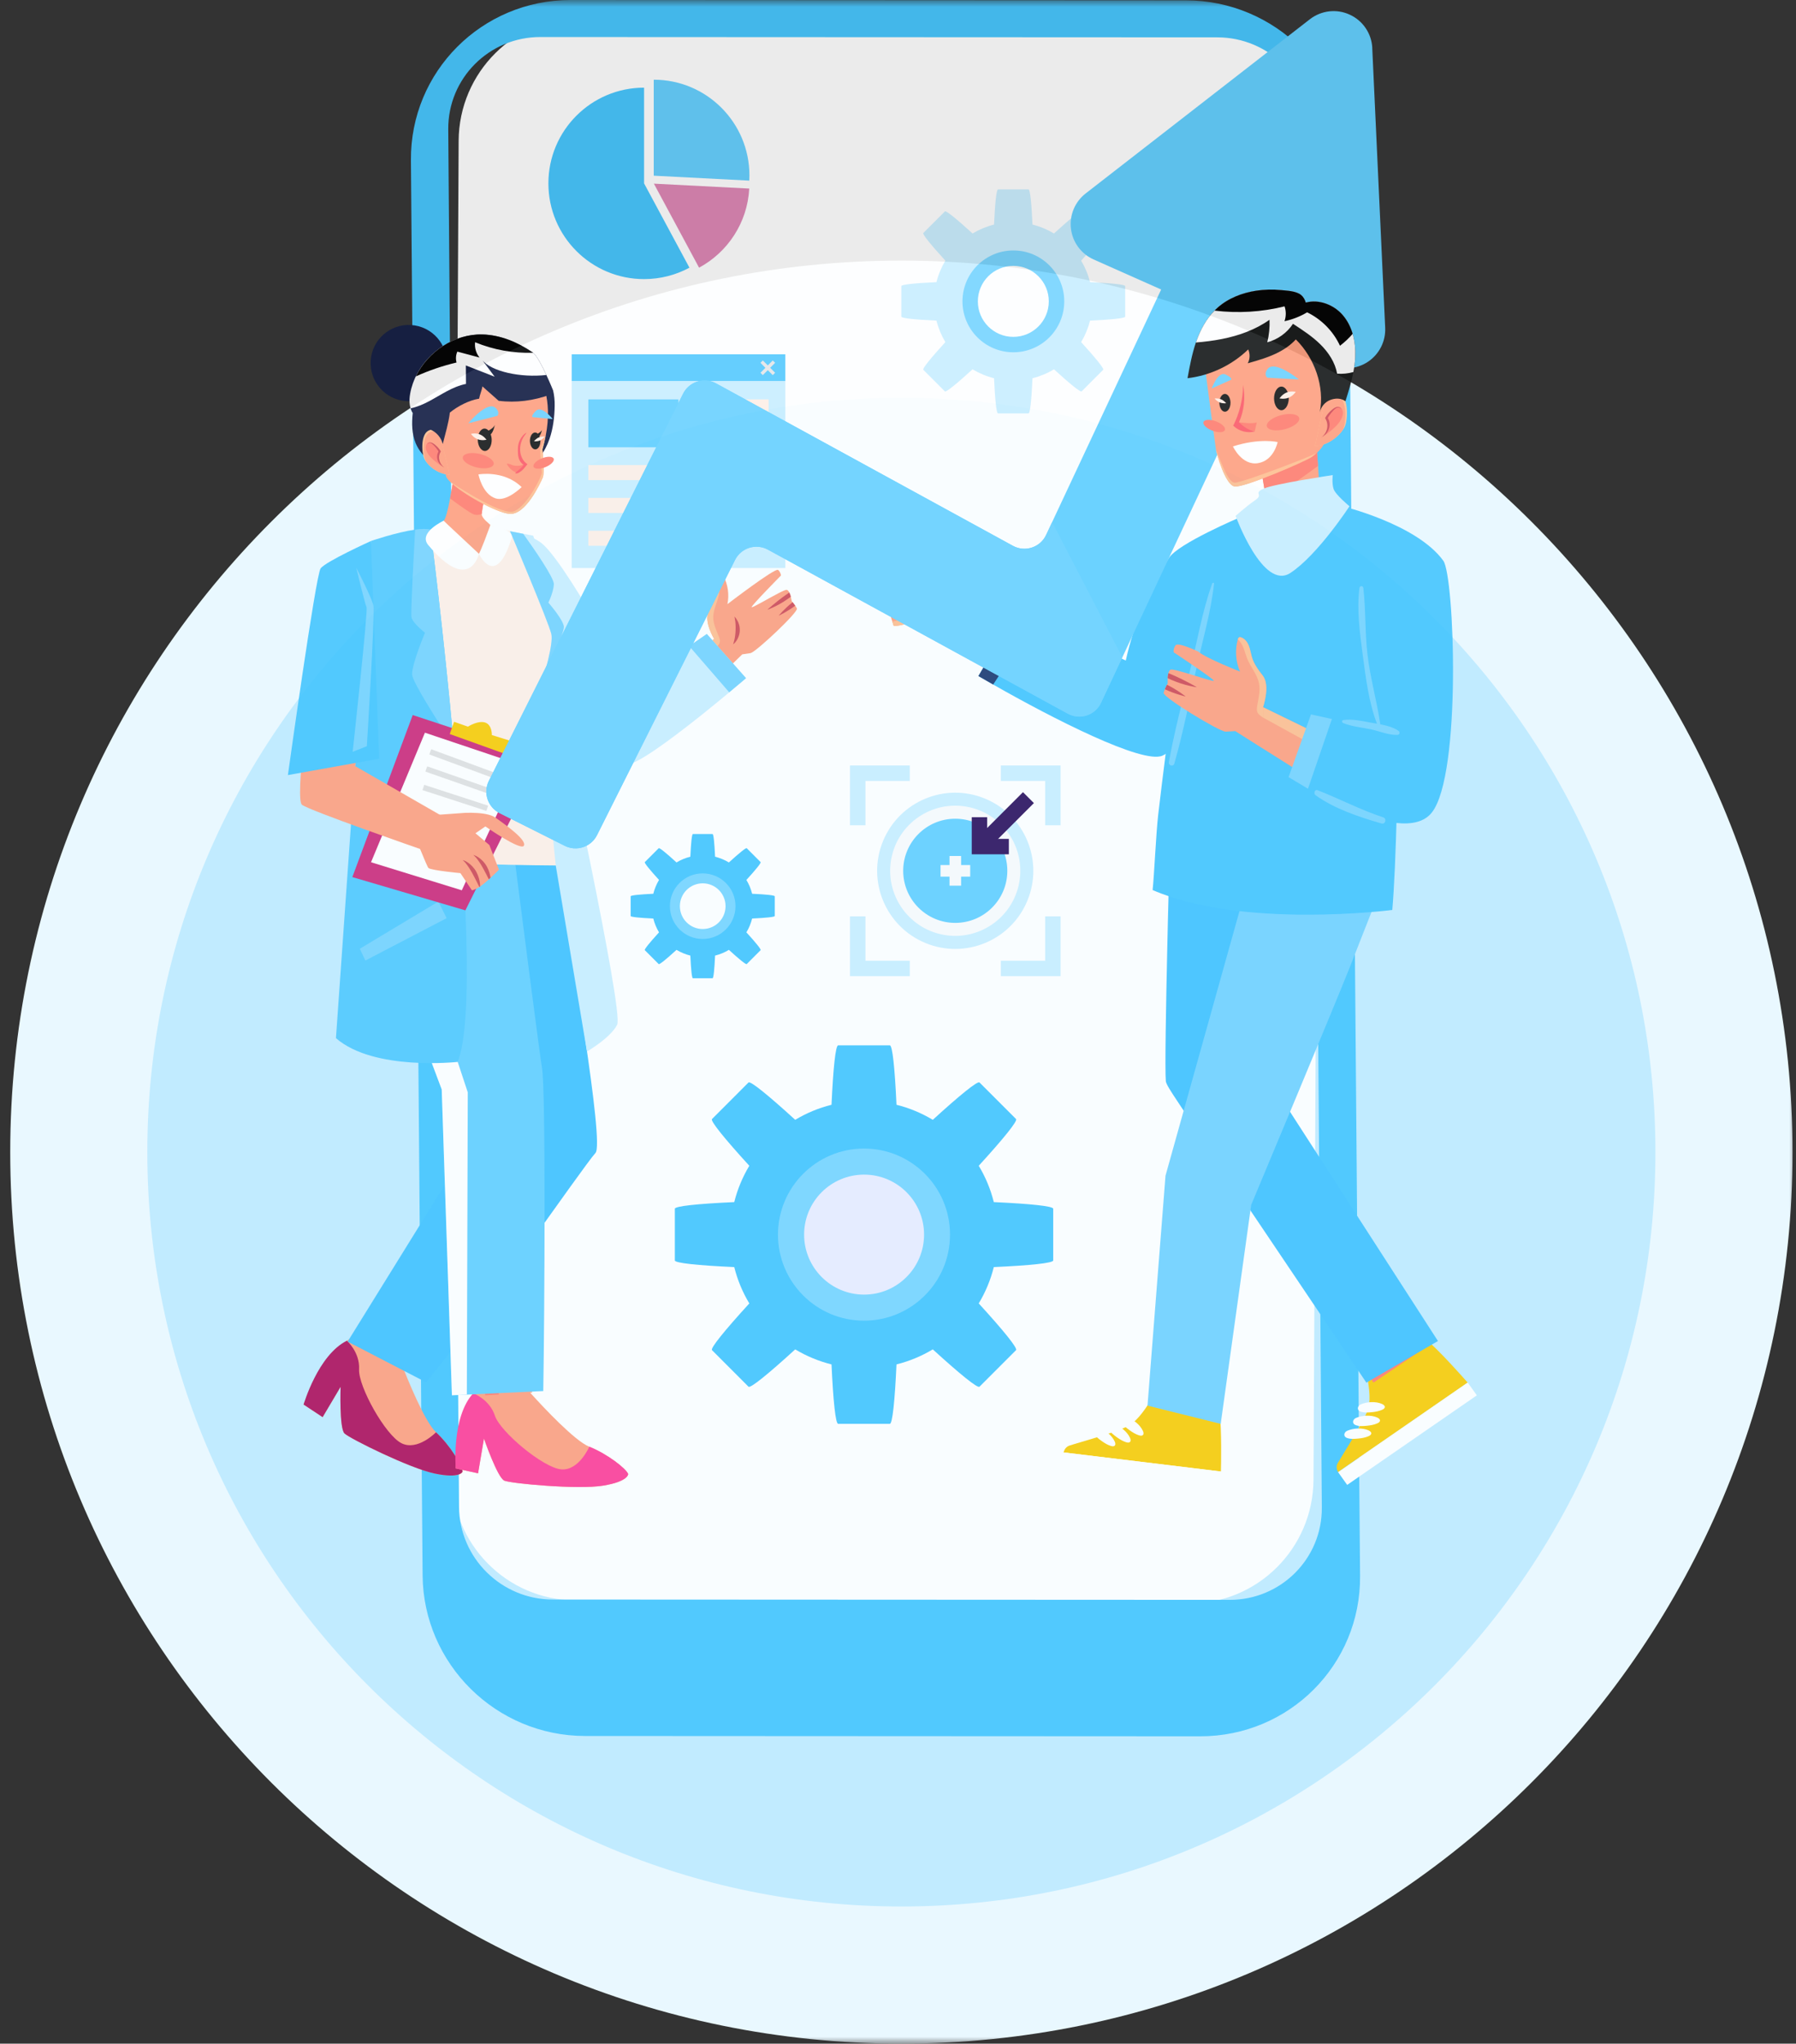 <svg width="131" height="149" viewBox="0 0 131 149" fill="none" xmlns="http://www.w3.org/2000/svg">
<rect x="0" y="0" width="131" height="149" fill="#333333" stroke="none"/>
<g clip-path="url(#clip0_6_550)">
<mask id="mask0_6_550" style="mask-type:luminance" maskUnits="userSpaceOnUse" x="0" y="0" width="131" height="149">
<path d="M131 0H0V149H131V0Z" fill="white"/>
</mask>
<g mask="url(#mask0_6_550)">
<path d="M65.746 144C98.883 144 125.746 117.137 125.746 84C125.746 50.863 98.883 24 65.746 24C32.609 24 5.746 50.863 5.746 84C5.746 117.137 32.609 144 65.746 144Z" fill="#C1EBFF" stroke="#E9F8FF" stroke-width="10"/>
<g opacity="0.9">
<path d="M41.948 116.678L86.727 116.907C91.715 116.932 95.78 112.892 95.806 107.884L96.298 10.594C96.323 5.586 92.299 1.505 87.311 1.479L42.532 1.251C37.543 1.226 33.478 5.266 33.453 10.274L32.961 107.564C32.936 112.572 36.96 116.652 41.949 116.678H41.948Z" fill="white"/>
<path d="M99.203 114.908C99.183 112.537 98.386 15.949 98.35 11.731C98.297 5.272 92.991 0.03 86.5 0.024L41.63 4.65973e-06C35.139 -0.006 29.92 5.226 29.973 11.685L30.825 114.863C30.879 121.322 36.185 126.564 42.676 126.569L87.546 126.592C94.037 126.598 99.256 121.367 99.203 114.908ZM89.691 116.644L40.317 116.62C36.572 116.617 33.513 113.594 33.482 109.868L33.056 55.22L32.695 9.439C32.664 5.713 35.675 2.696 39.418 2.699L88.792 2.723C92.537 2.726 95.596 5.749 95.626 9.475C95.817 32.648 96.397 107.82 96.414 109.905C96.445 113.63 93.434 116.648 89.69 116.644H89.691Z" fill="#45C5FE"/>
<path d="M72.488 87.644C72.252 86.698 71.88 85.809 71.389 84.995C73.19 83.022 74.245 81.723 74.11 81.587L71.446 78.923C71.311 78.788 70.011 79.846 68.038 81.645C67.225 81.156 66.336 80.784 65.39 80.548C65.268 77.881 65.096 76.215 64.904 76.215H61.138C60.945 76.215 60.774 77.881 60.651 80.548C59.705 80.784 58.816 81.156 58.003 81.645C56.03 79.846 54.73 78.788 54.595 78.923L51.934 81.587C51.798 81.723 52.854 83.022 54.655 84.995C54.166 85.809 53.792 86.698 53.556 87.644C50.889 87.766 49.223 87.937 49.223 88.13V91.896C49.223 92.086 50.889 92.26 53.556 92.382C53.792 93.326 54.164 94.217 54.655 95.031C52.854 97.003 51.798 98.303 51.934 98.438L54.595 101.102C54.73 101.238 56.033 100.18 58.003 98.381C58.816 98.87 59.705 99.241 60.651 99.478C60.774 102.145 60.945 103.811 61.138 103.811H64.904C65.096 103.811 65.268 102.145 65.39 99.478C66.336 99.241 67.225 98.87 68.038 98.381C70.011 100.18 71.311 101.238 71.446 101.102L74.11 98.438C74.245 98.303 73.19 97.001 71.389 95.031C71.877 94.217 72.252 93.328 72.488 92.382C75.153 92.26 76.821 92.088 76.821 91.896V88.13C76.821 87.937 75.153 87.766 72.488 87.644Z" fill="#45C5FE"/>
<path d="M69.295 90.015C69.295 93.48 66.485 96.289 63.021 96.289C59.556 96.289 56.746 93.48 56.746 90.015C56.746 86.55 59.556 83.74 63.021 83.74C66.485 83.74 69.295 86.55 69.295 90.015Z" fill="#78D5FF"/>
<path d="M67.401 90.014C67.401 92.431 65.442 94.389 63.027 94.389C60.612 94.389 58.652 92.431 58.652 90.014C58.652 87.597 60.61 85.64 63.027 85.64C65.444 85.64 67.401 87.6 67.401 90.014Z" fill="#E9ECFF"/>
<path d="M54.861 65.164C54.77 64.803 54.629 64.465 54.442 64.156C55.129 63.405 55.531 62.908 55.479 62.856L54.466 61.842C54.414 61.791 53.92 62.193 53.166 62.88C52.857 62.695 52.516 62.552 52.158 62.461C52.111 61.445 52.046 60.81 51.973 60.81H50.538C50.465 60.81 50.401 61.445 50.354 62.461C49.992 62.552 49.654 62.692 49.345 62.88C48.594 62.193 48.098 61.791 48.046 61.842L47.032 62.856C46.98 62.908 47.383 63.402 48.069 64.156C47.882 64.465 47.742 64.806 47.651 65.164C46.634 65.211 46 65.276 46 65.349V66.784C46 66.856 46.634 66.921 47.651 66.968C47.742 67.329 47.882 67.667 48.069 67.977C47.383 68.728 46.98 69.224 47.032 69.276L48.046 70.29C48.098 70.342 48.594 69.939 49.345 69.253C49.654 69.44 49.995 69.58 50.354 69.671C50.401 70.688 50.465 71.322 50.538 71.322H51.973C52.046 71.322 52.111 70.688 52.158 69.671C52.519 69.58 52.857 69.44 53.166 69.253C53.917 69.939 54.414 70.342 54.466 70.29L55.479 69.276C55.531 69.224 55.129 68.728 54.442 67.977C54.629 67.667 54.77 67.327 54.861 66.968C55.877 66.921 56.511 66.856 56.511 66.784V65.349C56.511 65.276 55.877 65.208 54.861 65.164Z" fill="#45C5FE"/>
<path d="M53.646 66.069C53.646 67.389 52.575 68.46 51.255 68.46C49.934 68.46 48.863 67.389 48.863 66.069C48.863 64.749 49.934 63.678 51.255 63.678C52.575 63.678 53.646 64.749 53.646 66.069Z" fill="#78D5FF"/>
<path d="M52.922 66.068C52.922 66.989 52.176 67.734 51.256 67.734C50.336 67.734 49.59 66.989 49.59 66.068C49.59 65.148 50.336 64.402 51.256 64.402C52.176 64.402 52.922 65.148 52.922 66.068Z" fill="white"/>
<path d="M79.508 20.571C79.367 20.012 79.146 19.485 78.858 19.004C79.924 17.837 80.547 17.067 80.467 16.989L78.892 15.414C78.811 15.334 78.042 15.96 76.877 17.023C76.396 16.735 75.869 16.514 75.31 16.373C75.237 14.796 75.136 13.81 75.021 13.81H72.794C72.68 13.81 72.578 14.796 72.505 16.373C71.947 16.514 71.421 16.735 70.938 17.023C69.771 15.96 69.002 15.334 68.921 15.414L67.346 16.989C67.265 17.07 67.892 17.839 68.955 19.004C68.666 19.485 68.445 20.012 68.305 20.571C66.727 20.644 65.742 20.745 65.742 20.86V23.087C65.742 23.199 66.727 23.303 68.305 23.376C68.445 23.934 68.666 24.462 68.955 24.943C67.889 26.11 67.265 26.879 67.346 26.96L68.921 28.535C69.002 28.616 69.771 27.989 70.938 26.926C71.419 27.215 71.947 27.436 72.505 27.576C72.578 29.154 72.68 30.139 72.794 30.139H75.021C75.136 30.139 75.237 29.154 75.31 27.576C75.869 27.436 76.396 27.217 76.877 26.926C78.044 27.989 78.814 28.616 78.892 28.535L80.467 26.96C80.547 26.879 79.921 26.11 78.858 24.943C79.146 24.462 79.367 23.934 79.508 23.376C81.083 23.303 82.07 23.201 82.07 23.087V20.86C82.07 20.745 81.085 20.644 79.508 20.571Z" fill="#CAEEFF"/>
<path d="M77.626 21.972C77.626 24.023 75.966 25.684 73.915 25.684C71.864 25.684 70.203 24.023 70.203 21.972C70.203 19.922 71.864 18.261 73.915 18.261C75.966 18.261 77.626 19.922 77.626 21.972Z" fill="#78D5FF"/>
<path d="M76.499 21.973C76.499 23.402 75.34 24.561 73.91 24.561C72.481 24.561 71.324 23.402 71.324 21.973C71.324 20.543 72.484 19.384 73.91 19.384C75.337 19.384 76.499 20.543 76.499 21.973Z" fill="white"/>
<path d="M46.979 6.391C43.124 6.391 40 9.515 40 13.37C40 17.224 43.124 20.349 46.979 20.349C48.177 20.349 49.303 20.047 50.288 19.517L46.979 13.37V6.391Z" fill="#45C5FE"/>
<path d="M54.663 12.79C54.663 8.935 51.538 5.811 47.684 5.811V12.79L47.694 12.81L54.652 13.169C54.66 13.042 54.663 12.917 54.663 12.79Z" fill="#64CFFF"/>
<path d="M47.694 13.39L50.99 19.516C53.072 18.393 54.517 16.246 54.65 13.748L47.691 13.39H47.694Z" fill="#DD85B4"/>
<path d="M57.282 27.778H41.699V41.414H57.282V27.778Z" fill="#CAEEFF"/>
<path d="M57.282 25.832H41.699V27.779H57.282V25.832Z" fill="#57CAFE"/>
<path d="M49.487 29.12H42.914V32.611H49.487V29.12Z" fill="#64CFFF"/>
<path d="M56.061 33.908H42.914V35.005H56.061V33.908Z" fill="#FFF0E7"/>
<path d="M56.061 36.301H42.914V37.398H56.061V36.301Z" fill="#FFF0E7"/>
<path d="M49.487 38.695H42.914V39.792H49.487V38.695Z" fill="#FFF0E7"/>
<path d="M56.065 31.514H50.586V32.611H56.065V31.514Z" fill="#FFF0E7"/>
<path d="M56.065 29.12H50.586V30.217H56.065V29.12Z" fill="#FFF0E7"/>
<path d="M56.537 26.453L56.365 26.281L56.002 26.642L55.64 26.281L55.469 26.453L55.83 26.817L55.469 27.178L55.64 27.35L56.002 26.988L56.365 27.35L56.537 27.178L56.176 26.817L56.537 26.453Z" fill="#E6E7E8"/>
<path d="M63.126 60.169H62V55.81H66.359V56.936H63.126V60.169Z" fill="#CAEEFF"/>
<path d="M77.359 60.169H76.233V56.936H73V55.81H77.359V60.169Z" fill="#CAEEFF"/>
<path d="M66.359 71.171H62V66.812H63.126V70.046H66.359V71.171Z" fill="#CAEEFF"/>
<path d="M77.359 71.171H73V70.046H76.233V66.812H77.359V71.171Z" fill="#CAEEFF"/>
<path d="M74.936 65.67C76.14 62.764 74.76 59.432 71.854 58.229C68.948 57.025 65.617 58.405 64.413 61.311C63.21 64.217 64.59 67.548 67.496 68.752C70.401 69.955 73.733 68.575 74.936 65.67Z" fill="#CAEEFF"/>
<path d="M74.294 64.578C74.896 62.027 73.316 59.47 70.765 58.868C68.214 58.266 65.658 59.846 65.056 62.397C64.454 64.948 66.034 67.505 68.585 68.107C71.136 68.709 73.692 67.129 74.294 64.578Z" fill="#F9FBFC"/>
<path d="M69.676 67.287C71.774 67.287 73.474 65.587 73.474 63.49C73.474 61.393 71.774 59.692 69.676 59.692C67.579 59.692 65.879 61.393 65.879 63.49C65.879 65.587 67.579 67.287 69.676 67.287Z" fill="#64CFFF"/>
<path d="M70.103 62.409H69.258V64.574H70.103V62.409Z" fill="#F9FBFC"/>
<path d="M70.767 63.069H68.602V63.914H70.767V63.069Z" fill="#F9FBFC"/>
<path d="M74.616 57.755L71.047 61.324L71.843 62.12L75.412 58.551L74.616 57.755Z" fill="#2E125E"/>
<path d="M73.585 62.286H70.879V59.583H72.004V61.161H73.585V62.286Z" fill="#2E125E"/>
<path d="M56.749 41.554C56.544 41.375 53.059 44.048 53.059 44.048C53.199 43.366 53.098 42.634 52.777 42.012C52.774 42.006 52.771 42 52.768 41.994C52.735 41.941 52.693 41.887 52.631 41.884C52.601 41.884 52.574 41.896 52.547 41.911C52.33 42.033 52.214 42.28 52.17 42.527C52.125 42.771 52.143 43.024 52.125 43.271C52.095 43.747 51.887 44.182 51.681 44.61C51.333 45.336 52.089 46.58 52.089 46.58C52.089 46.58 52.012 46.666 51.905 46.785L53.44 48.389L54.14 47.708L54.756 47.616C55.187 47.491 58.252 44.613 58.127 44.363C58.094 44.295 58.05 44.223 58.005 44.158C57.934 44.054 57.859 43.961 57.812 43.902C57.773 43.857 57.749 43.83 57.749 43.83C57.749 43.83 57.728 43.676 57.678 43.5C57.651 43.396 57.612 43.286 57.568 43.194C57.52 43.095 57.458 43.021 57.386 43.006C57.315 42.991 57.071 43.101 56.761 43.262C55.994 43.658 54.818 44.366 54.824 44.262C54.833 44.119 56.961 41.962 56.961 41.962C56.961 41.962 56.961 41.866 56.904 41.753C56.874 41.685 56.824 41.61 56.746 41.545L56.749 41.554Z" fill="#FFA07F"/>
<path d="M57.68 43.505C57.617 43.552 57.555 43.603 57.486 43.648C57.1 43.924 56.719 44.13 56.436 44.261C56.171 44.386 55.99 44.448 55.969 44.454C55.984 44.439 56.127 44.311 56.35 44.124C56.588 43.924 56.921 43.657 57.302 43.386C57.394 43.32 57.483 43.258 57.573 43.198C57.617 43.288 57.656 43.398 57.683 43.505H57.68Z" fill="#CF4A57"/>
<path d="M58.002 44.162C57.395 44.615 56.833 44.871 56.797 44.889C56.821 44.859 57.217 44.379 57.812 43.906C57.862 43.969 57.934 44.061 58.005 44.162H58.002Z" fill="#CF4A57"/>
<path d="M52.274 47.178C52.274 47.178 52.292 47.157 52.301 47.148C52.345 47.097 52.393 47.047 52.432 46.99C52.462 46.943 52.485 46.895 52.5 46.839C52.539 46.693 52.485 46.541 52.429 46.404C52.25 45.952 52.027 45.499 52.024 45.014C52.024 44.44 52.331 43.913 52.435 43.348C52.509 42.937 52.485 42.494 52.685 42.128C52.709 42.083 52.738 42.041 52.765 41.994C52.735 41.94 52.691 41.887 52.631 41.884C52.601 41.884 52.575 41.899 52.548 41.911C52.331 42.033 52.212 42.283 52.17 42.527C52.125 42.771 52.143 43.021 52.125 43.268C52.095 43.744 51.887 44.178 51.682 44.607C51.334 45.333 52.087 46.58 52.087 46.58C52.087 46.58 51.997 46.651 51.89 46.726C51.881 46.731 51.872 46.737 51.863 46.743L51.783 46.803L52.271 47.172L52.274 47.178Z" fill="#FFBF90"/>
<path d="M53.477 46.979C53.477 46.979 53.5 46.958 53.542 46.922C53.584 46.883 53.64 46.824 53.7 46.741C53.819 46.577 53.944 46.306 53.959 45.988C53.974 45.669 53.875 45.39 53.768 45.214C53.718 45.125 53.667 45.059 53.628 45.018C53.59 44.976 53.569 44.955 53.569 44.955C53.569 44.955 53.575 44.988 53.587 45.041C53.599 45.095 53.614 45.172 53.625 45.265C53.652 45.452 53.664 45.702 53.652 45.973C53.64 46.244 53.605 46.491 53.56 46.675C53.539 46.767 53.518 46.845 53.5 46.895C53.486 46.949 53.477 46.979 53.477 46.979Z" fill="#CF4A57"/>
<path d="M51.663 46.345L51.553 46.223L51.434 46.306L50.267 47.107L49.931 47.336L49.288 47.776L48.434 48.363L45.824 49.592C45.824 49.592 41.057 40.628 39.381 39.512C39.042 39.286 38.774 39.152 38.289 39.036L39.155 50.077C39.616 50.353 42.637 54.639 44.119 55.27C44.77 55.543 45.36 55.737 45.735 55.734C46.458 55.734 48.847 53.969 50.937 52.315C51.085 52.196 51.234 52.079 51.38 51.96C52.056 51.419 52.68 50.904 53.189 50.481C53.933 49.865 54.415 49.449 54.415 49.449L51.666 46.351L51.663 46.345Z" fill="#CAEEFF"/>
<path d="M54.415 49.444C54.415 49.444 53.93 49.86 53.189 50.476L50.27 47.105L51.436 46.304L51.555 46.221L51.665 46.343L54.415 49.441V49.444Z" fill="#75D3FE"/>
<path d="M44.591 52.784C44.957 52.204 45.248 51.588 45.46 50.936C45.507 50.793 45.704 50.802 45.745 50.942C45.888 51.421 46.076 51.877 46.311 52.317C46.4 52.484 46.144 52.629 46.055 52.463C45.876 52.13 45.725 51.784 45.6 51.43C45.397 51.957 45.15 52.46 44.847 52.936C44.745 53.097 44.493 52.945 44.594 52.784H44.591Z" fill="#75D3FE"/>
<path d="M22.141 102.402L23.533 103.321L24.846 101.11C24.846 101.11 24.741 104.14 25.131 104.512C25.518 104.884 29.881 107.05 31.711 107.434C33.577 107.824 33.738 107.3 33.738 107.3C33.732 106.872 32.851 105.396 31.806 104.425C31.595 104.229 31.357 103.887 31.113 103.461C30.155 101.798 29.083 98.899 29.083 98.899L25.866 97.399C23.762 98.435 22.144 102.402 22.144 102.402H22.141Z" fill="#FFA07F"/>
<path d="M22.141 102.402L23.533 103.322L24.843 101.111C24.843 101.111 24.739 104.14 25.128 104.512C25.515 104.884 29.878 107.051 31.708 107.435C33.574 107.824 33.735 107.301 33.735 107.301C33.729 106.872 32.848 105.396 31.803 104.426C31.803 104.426 30.455 105.813 29.283 105.223C28.107 104.634 26.122 101.075 26.191 99.831C26.256 98.587 25.301 97.751 25.301 97.751C23.197 98.787 22.144 102.402 22.144 102.402H22.141Z" fill="#AE115D"/>
<path d="M33.238 107.058L34.869 107.418L35.298 104.883C35.298 104.883 36.289 107.748 36.785 107.954C37.279 108.162 42.13 108.617 43.975 108.32C45.859 108.013 45.817 107.466 45.817 107.466C45.657 107.067 44.306 106.008 42.981 105.478C42.714 105.371 42.368 105.136 41.987 104.826C40.493 103.618 38.455 101.297 38.455 101.297L34.914 101.053C33.322 102.773 33.238 107.058 33.238 107.058Z" fill="#FFA07F"/>
<path d="M33.24 107.06L34.871 107.417L35.3 104.881C35.3 104.881 36.291 107.747 36.788 107.952C37.282 108.161 42.132 108.616 43.977 108.318C45.861 108.012 45.819 107.464 45.819 107.464C45.659 107.066 44.308 106.006 42.983 105.476C42.983 105.476 42.224 107.256 40.918 107.128C39.612 107 36.478 104.39 36.094 103.206C35.707 102.021 34.517 101.584 34.517 101.584C32.925 103.304 33.24 107.057 33.24 107.057V107.06Z" fill="#FF3E98"/>
<path d="M40.714 63.102L32.679 62.394L34.863 82.475L25.355 97.816L31.072 100.777C34.462 96.792 42.491 85.1 43.434 84.061C44.101 83.329 41.592 69.048 40.711 63.105L40.714 63.102Z" fill="#41C2FF"/>
<path d="M34.582 95.495L35.389 101.733L36.377 101.673L38.805 101.533L38.784 94.302L34.951 95.388L34.582 95.495Z" fill="#FFA07F"/>
<path d="M34.582 95.495L35.389 101.732L36.377 101.673L36.201 95.605L34.951 95.388L34.582 95.495Z" fill="#FF7D6F"/>
<path d="M39.531 77.839C39.394 77.074 38.141 67.382 37.489 62.251L27.6 61.043C27.359 62.436 27.148 63.885 27.059 65.066C28.035 68.337 32.222 79.431 32.222 79.431L32.966 101.729L39.626 101.42C39.721 95.528 39.816 79.481 39.531 77.839Z" fill="#64CFFF"/>
<path d="M34.122 79.651C34.122 79.651 30.191 67.789 29.974 67.025C29.816 66.462 29.87 63.096 29.909 61.326L27.596 61.043C27.355 62.436 27.144 63.885 27.055 65.066C28.031 68.337 32.218 79.431 32.218 79.431L32.962 101.729L34.051 101.679L34.119 79.648L34.122 79.651Z" fill="white"/>
<path d="M41.305 48.339C41.046 50.136 39.71 51.859 39.71 51.859L40.71 63.102C40.71 63.102 29.907 63.054 27.375 62.394L29.756 47.809L28.771 39.233L31.404 38.614L32.363 37.968L35.776 38.283L37.704 38.887C37.704 38.887 41.57 46.541 41.311 48.339H41.305Z" fill="#FFF0E7"/>
<path d="M32.359 37.963C32.359 37.963 34.612 40.528 35.011 40.38C35.41 40.234 35.773 38.279 35.773 38.279C35.689 38.177 35.112 37.776 35.139 37.466C35.207 36.749 35.469 35.752 35.469 35.752L33.068 34.925C33.068 34.925 32.969 35.612 32.83 36.338C32.69 37.076 32.511 37.85 32.359 37.963Z" fill="#FFA07F"/>
<path d="M32.828 36.338C33.489 36.832 34.298 37.416 34.566 37.505C34.783 37.579 34.986 37.535 35.14 37.466C35.209 36.749 35.471 35.752 35.471 35.752L33.069 34.925C33.069 34.925 32.968 35.612 32.831 36.338H32.828Z" fill="#FF7D6F"/>
<path d="M24.504 75.69C27.263 78.104 33.381 77.422 33.381 77.422C34.583 74.464 33.961 63.804 33.11 54.404C32.348 46.006 31.399 38.611 31.399 38.611C31.137 38.536 30.735 38.551 30.28 38.614C28.911 38.807 27.054 39.444 27.054 39.444L24.504 75.687V75.69Z" fill="#51C9FE"/>
<path d="M39.414 50.104C39.328 50.369 39.274 50.533 39.274 50.533L40.536 63.1L42.813 76.664C42.813 76.664 44.512 75.688 45.015 74.715C45.521 73.739 40.682 51.667 40.682 51.667C40.682 51.667 42.018 48.753 41.837 47.771C41.747 47.286 41.021 45.138 40.31 43.093C40.048 42.34 39.792 41.602 39.566 40.968C39.173 39.852 38.888 39.055 38.888 39.055L38.167 38.918L37.203 38.73C37.203 38.73 39.995 45.313 40.212 46.215C40.381 46.92 39.712 49.158 39.414 50.104Z" fill="#CAEEFF"/>
<path d="M39.417 50.103C39.417 50.103 41.155 46.214 41.131 45.708C41.108 45.202 39.998 43.937 39.998 43.937C39.998 43.937 40.194 43.547 40.313 43.095C40.358 42.934 40.39 42.765 40.399 42.604C40.414 42.372 40.042 41.711 39.569 40.97C39.108 40.25 38.554 39.459 38.167 38.92L37.203 38.732C37.203 38.732 39.995 45.315 40.212 46.217C40.381 46.922 39.712 49.16 39.414 50.106L39.417 50.103Z" fill="#75D3FE"/>
<path d="M31.975 65.731L32.576 66.943L26.648 70.032L26.246 69.172L31.975 65.731Z" fill="#75D3FE"/>
<path d="M31 46.131C31 46.131 30.038 48.404 30.059 49.178C30.074 49.705 31.94 52.624 33.112 54.407C32.351 46.009 31.401 38.614 31.401 38.614C31.14 38.539 30.738 38.554 30.282 38.617C30.187 40.289 29.952 44.634 30.009 44.985C30.077 45.419 30.997 46.131 30.997 46.131H31Z" fill="#75D3FE"/>
<path d="M30.104 52.134L25.699 63.948L33.945 66.373L39.501 55.232L30.104 52.134Z" fill="#CD2B7B"/>
<path d="M37.928 55.75L30.994 53.42L27.062 62.865L33.684 64.91L37.928 55.75Z" fill="white"/>
<path d="M31.453 54.626L31.312 55.006L36.658 56.98L36.799 56.6L31.453 54.626Z" fill="#E0E0E0"/>
<path d="M31.161 55.873L31.027 56.255L36.039 58.014L36.174 57.632L31.161 55.873Z" fill="#E0E0E0"/>
<path d="M30.942 57.222L30.816 57.606L35.477 59.123L35.602 58.739L30.942 57.222Z" fill="#E0E0E0"/>
<path d="M33.12 52.625L32.805 53.518L36.834 54.964L37.263 54.024L35.876 53.592C35.876 53.592 35.903 52.836 35.376 52.676C34.849 52.515 34.132 52.979 34.132 52.979L33.12 52.625Z" fill="#FACC07"/>
<path d="M26.998 51.101L25.9 55.854L32.111 59.422L30.736 61.931C30.736 61.931 22.525 59.086 22.023 58.672C21.52 58.261 22.576 50.485 22.576 50.485L26.995 51.101H26.998Z" fill="#FFA07F"/>
<path d="M38.213 61.659C37.996 62.061 35.404 60.255 35.404 60.255L34.681 60.752L35.693 61.608L36.395 63.409C36.395 63.409 36.133 63.68 35.794 63.992C35.752 64.031 35.707 64.07 35.663 64.111C35.457 64.296 35.234 64.483 35.026 64.629C35.008 64.644 34.984 64.659 34.966 64.674C34.862 64.745 34.49 64.918 34.422 64.912L33.583 63.659C33.583 63.659 31.514 63.468 31.256 63.29C31.151 63.218 30.187 60.769 30.086 60.493L30.997 59.478C30.997 59.478 33.806 59.267 33.964 59.261C34.541 59.246 35.163 59.273 35.636 59.397C35.838 59.451 36.011 59.522 36.142 59.615C37.05 60.26 38.427 61.257 38.21 61.659H38.213Z" fill="#FFA07F"/>
<path d="M35.021 64.625C35.003 64.64 34.979 64.654 34.961 64.669C34.934 64.613 34.899 64.538 34.854 64.449C34.756 64.247 34.616 63.979 34.461 63.69C34.303 63.402 34.143 63.152 34.003 62.979C33.967 62.934 33.934 62.896 33.905 62.86C33.872 62.827 33.845 62.8 33.821 62.777C33.777 62.729 33.75 62.702 33.75 62.702C33.75 62.702 33.786 62.714 33.851 62.741C33.884 62.753 33.923 62.771 33.967 62.791C34.009 62.815 34.056 62.845 34.11 62.878C34.318 63.009 34.571 63.253 34.744 63.568C34.914 63.884 34.985 64.196 35.009 64.419C35.018 64.503 35.021 64.571 35.021 64.628V64.625Z" fill="#CF4A57"/>
<path d="M35.783 63.989C35.742 64.027 35.697 64.066 35.652 64.108C35.646 64.096 35.64 64.084 35.634 64.072C35.536 63.87 35.396 63.602 35.239 63.313C35.081 63.025 34.92 62.775 34.78 62.602C34.745 62.557 34.712 62.519 34.682 62.486C34.649 62.453 34.623 62.423 34.599 62.403C34.554 62.355 34.527 62.328 34.527 62.328C34.527 62.328 34.563 62.34 34.626 62.367C34.658 62.382 34.697 62.397 34.742 62.417C34.783 62.441 34.834 62.471 34.885 62.501C35.093 62.635 35.346 62.876 35.518 63.191C35.676 63.483 35.748 63.774 35.777 63.992L35.783 63.989Z" fill="#CF4A57"/>
<path d="M27.056 39.446C27.056 39.446 23.744 40.94 23.384 41.446C23.024 41.952 21 56.51 21 56.51L27.657 55.317L27.056 39.446Z" fill="#45C5FE"/>
<path d="M25.988 41.398C25.988 41.398 27.112 43.565 27.237 44.145C27.359 44.722 26.758 54.406 26.758 54.406L25.723 54.814C25.723 54.814 26.854 44.508 26.735 44.267C26.615 44.026 25.988 41.401 25.988 41.401V41.398Z" fill="#75D3FE"/>
<path d="M34.935 40.375C34.935 40.375 34.26 43.357 31.233 39.735C30.48 38.834 32.355 37.968 32.355 37.968L34.935 40.378V40.375Z" fill="white"/>
<path d="M35.767 38.28C35.767 38.28 37.529 38.557 37.314 39.245C36.145 43 34.934 40.375 34.934 40.375C34.934 40.375 35.103 40.116 35.767 38.28Z" fill="white"/>
<path d="M32.557 26.914C32.802 25.399 31.772 23.972 30.257 23.727C28.742 23.482 27.314 24.511 27.069 26.027C26.824 27.542 27.854 28.969 29.369 29.214C30.885 29.459 32.312 28.43 32.557 26.914Z" fill="#131D42"/>
<path d="M40.342 28.46C40.425 28.811 40.464 29.18 40.458 29.582C40.446 30.427 40.339 31.251 40.083 31.995C39.747 32.962 39.157 33.79 38.184 34.355C37.205 34.918 35.958 34.903 34.866 34.864C33.634 34.816 32.381 34.462 31.399 33.68C30.95 33.323 30.557 32.87 30.325 32.329C30.036 31.641 30.024 30.859 30.105 30.112C30.036 30.013 29.986 29.897 29.947 29.769C29.864 29.499 29.849 29.177 29.887 28.901C29.896 28.835 29.905 28.77 29.917 28.704C29.938 28.576 29.968 28.448 30.001 28.32C30.036 28.192 30.075 28.07 30.117 27.945C30.137 27.883 30.161 27.823 30.188 27.764C30.212 27.704 30.239 27.645 30.262 27.582C30.283 27.538 30.304 27.493 30.325 27.445C30.417 27.255 30.521 27.073 30.634 26.895C30.679 26.823 30.727 26.752 30.774 26.686C30.777 26.68 30.78 26.674 30.786 26.672C30.831 26.606 30.878 26.544 30.926 26.484C30.944 26.46 30.962 26.436 30.98 26.416C31.033 26.347 31.09 26.282 31.146 26.219C31.149 26.213 31.155 26.21 31.155 26.207C31.221 26.136 31.286 26.064 31.355 25.996C31.408 25.942 31.459 25.889 31.515 25.841C31.533 25.823 31.554 25.805 31.575 25.788C31.646 25.722 31.721 25.66 31.798 25.597C31.872 25.535 31.95 25.478 32.027 25.419C32.03 25.416 32.036 25.413 32.039 25.41C32.188 25.3 32.343 25.198 32.506 25.103C32.53 25.091 32.548 25.079 32.569 25.067C32.619 25.038 32.67 25.011 32.724 24.984C32.75 24.969 32.777 24.954 32.807 24.942C32.828 24.934 32.849 24.922 32.872 24.91C32.935 24.877 33.003 24.847 33.069 24.817C33.152 24.782 33.238 24.743 33.325 24.713C33.34 24.707 33.351 24.701 33.369 24.698C33.432 24.675 33.5 24.651 33.566 24.63C33.616 24.615 33.667 24.597 33.718 24.585C34.191 24.446 34.685 24.377 35.182 24.389C36.482 24.422 37.729 24.945 38.812 25.672C38.824 25.681 38.836 25.689 38.851 25.698C38.866 25.71 38.884 25.722 38.901 25.734C39.172 25.963 39.553 26.689 39.851 27.338C40.13 27.933 40.342 28.463 40.342 28.463V28.46Z" fill="#131D42"/>
<path d="M39.803 31.778C39.743 32.091 39.663 32.418 39.565 32.763C39.565 32.763 39.755 34.442 39.588 34.823C39.419 35.204 38.347 37.581 37.154 37.465C36.16 37.367 33.699 35.974 32.836 35.129C32.663 34.962 32.553 34.814 32.533 34.704C32.402 34.04 31.931 31.106 31.887 30.862C31.771 30.198 31.366 25.151 37.511 26.407C38.618 26.633 39.508 27.466 39.782 28.561C39.981 29.353 40.068 30.418 39.803 31.778Z" fill="#FFA07F"/>
<path d="M34.898 34.589C34.898 34.589 36.758 34.252 38.047 35.514C38.047 35.514 36.961 36.6 36.151 36.338C35.169 36.02 34.898 34.589 34.898 34.589Z" fill="white"/>
<path d="M39.56 32.759C39.56 32.759 39.751 34.438 39.584 34.819C39.415 35.2 38.343 37.577 37.15 37.461C36.156 37.363 33.695 35.97 32.832 35.125C33.883 35.816 36.68 37.58 37.48 37.28C38.471 36.908 39.549 34.667 39.522 34.447C39.495 34.227 39.394 32.795 39.394 32.795C39.394 32.795 39.584 32.337 39.799 31.777C39.739 32.09 39.659 32.417 39.56 32.762V32.759Z" fill="#FFBF90"/>
<path d="M32.798 34.612C32.03 34.57 31.459 34.13 31.152 33.755C31.084 33.671 31.027 33.591 30.985 33.517C30.756 33.124 30.661 31.749 31.218 31.416C31.608 31.183 31.902 31.499 32.045 31.713C32.105 31.802 32.137 31.874 32.137 31.874L32.798 34.612Z" fill="#FFBF90"/>
<path d="M32.8 34.611C32.032 34.569 31.461 34.129 31.155 33.754C31.128 33.715 31.104 33.679 31.083 33.644C30.854 33.251 30.759 31.876 31.315 31.543C31.631 31.352 31.884 31.525 32.044 31.712C32.104 31.802 32.137 31.873 32.137 31.873L32.797 34.611H32.8Z" fill="#FFA07F"/>
<path d="M31.067 32.514C31.04 32.624 31.061 32.74 31.099 32.848C31.266 33.306 31.736 33.648 32.186 33.964C32.046 33.743 31.992 33.49 32.013 33.243C32.019 33.157 32.037 33.071 32.037 32.984C32.031 32.636 31.218 31.857 31.067 32.511V32.514Z" fill="#FF7D6F"/>
<path d="M32.412 34.091C32.412 34.091 32.403 34.085 32.385 34.076C32.37 34.067 32.344 34.055 32.314 34.035C32.254 33.996 32.171 33.936 32.091 33.844C32.01 33.752 31.939 33.63 31.903 33.481C31.87 33.335 31.87 33.163 31.948 32.993C31.957 32.972 31.966 32.951 31.978 32.93L31.986 32.916L31.978 32.904L31.963 32.877C31.951 32.859 31.942 32.844 31.93 32.826C31.885 32.761 31.841 32.698 31.793 32.639C31.745 32.582 31.695 32.529 31.647 32.478C31.597 32.431 31.552 32.386 31.505 32.35C31.457 32.317 31.406 32.297 31.359 32.291C31.311 32.288 31.266 32.3 31.237 32.314C31.207 32.329 31.189 32.35 31.183 32.365C31.177 32.38 31.177 32.389 31.177 32.389C31.177 32.389 31.174 32.38 31.177 32.365C31.177 32.35 31.192 32.323 31.222 32.303C31.252 32.279 31.299 32.258 31.362 32.255C31.424 32.255 31.492 32.273 31.552 32.306C31.615 32.338 31.668 32.38 31.728 32.425C31.784 32.469 31.844 32.523 31.9 32.579C31.957 32.636 32.013 32.701 32.061 32.77C32.073 32.788 32.085 32.805 32.097 32.823L32.114 32.85L32.138 32.889L32.153 32.916C32.153 32.916 32.144 32.933 32.138 32.942L32.117 32.981C32.109 32.999 32.097 33.017 32.091 33.035C32.025 33.18 32.013 33.332 32.031 33.466C32.049 33.6 32.1 33.719 32.156 33.814C32.213 33.91 32.278 33.978 32.329 34.023C32.353 34.046 32.373 34.061 32.388 34.073C32.403 34.085 32.409 34.091 32.409 34.091H32.412Z" fill="#CF4A57"/>
<path d="M40.32 30.555C40.32 30.555 39.513 29.531 39.091 29.954C38.665 30.376 38.862 30.415 38.862 30.415L40.32 30.555Z" fill="#6ED1FE"/>
<path d="M34.152 30.865C34.152 30.865 35.551 29.172 36.155 29.746C36.506 30.082 36.274 30.32 36.274 30.32L34.152 30.862V30.865Z" fill="#6ED1FE"/>
<path d="M36.086 30.986C36.021 31.165 35.794 31.311 35.634 31.394C35.547 31.302 35.446 31.245 35.336 31.248C35.056 31.254 34.836 31.626 34.848 32.075C34.86 32.525 35.095 32.885 35.375 32.879C35.655 32.873 35.875 32.501 35.863 32.052C35.86 31.912 35.833 31.781 35.794 31.668C36.003 31.474 36.089 30.986 36.089 30.986H36.086Z" fill="#161818"/>
<path d="M34.352 31.635C34.352 31.635 34.536 31.912 34.849 32.028C35.161 32.147 35.482 32.06 35.482 32.06C35.482 32.06 35.298 31.784 34.985 31.668C34.673 31.548 34.352 31.635 34.352 31.635Z" fill="#FFF0E7"/>
<path d="M39.53 31.338C39.486 31.46 39.331 31.561 39.221 31.618C39.161 31.561 39.093 31.531 39.022 31.534C38.81 31.54 38.647 31.82 38.653 32.159C38.658 32.498 38.84 32.769 39.051 32.763C39.263 32.757 39.426 32.478 39.417 32.138C39.414 32.011 39.388 31.892 39.343 31.793C39.477 31.65 39.53 31.335 39.53 31.335V31.338Z" fill="#161818"/>
<path d="M39.738 31.832C39.738 31.832 39.607 32.016 39.39 32.111C39.172 32.207 38.949 32.174 38.949 32.174C38.949 32.174 39.08 31.989 39.297 31.894C39.515 31.799 39.738 31.832 39.738 31.832Z" fill="#FFF0E7"/>
<path d="M37.345 33.898C37.22 33.856 37.092 33.791 36.961 33.806C37.101 34.103 37.36 34.344 37.669 34.458C37.693 34.467 37.717 34.475 37.744 34.472C37.773 34.472 37.803 34.455 37.83 34.44C37.996 34.336 38.142 34.199 38.258 34.041C38.282 34.008 38.303 33.975 38.312 33.937C38.339 33.809 38.252 33.839 38.175 33.871C38.089 33.907 37.996 33.934 37.901 33.949C37.717 33.978 37.523 33.964 37.345 33.904V33.898Z" fill="#FF7D6F"/>
<path d="M37.692 34.382C37.77 34.31 37.856 34.248 37.933 34.179C38.032 34.093 38.121 33.998 38.198 33.894C37.776 33.617 37.767 33.183 37.776 32.689C37.779 32.465 37.835 32.245 37.939 32.046C37.993 31.942 38.061 31.846 38.139 31.757C38.177 31.712 38.219 31.671 38.267 31.632C38.311 31.593 38.356 31.573 38.41 31.549C38.386 31.579 38.368 31.614 38.344 31.644C38.285 31.724 38.225 31.799 38.174 31.885C38.124 31.971 38.082 32.064 38.047 32.156C37.978 32.343 37.939 32.543 37.936 32.742C37.936 32.939 37.969 33.135 38.044 33.316C38.13 33.525 38.282 33.727 38.475 33.843C38.475 33.843 38.198 34.182 38.171 34.209C38.1 34.281 38.023 34.346 37.939 34.403C37.856 34.456 37.764 34.522 37.663 34.522C37.63 34.522 37.597 34.516 37.57 34.498C37.588 34.486 37.603 34.471 37.618 34.456C37.624 34.45 37.63 34.444 37.636 34.435C37.654 34.415 37.672 34.397 37.692 34.379V34.382Z" fill="#FC5B68"/>
<path d="M38.918 34.034C38.989 34.21 39.376 34.222 39.781 34.058C40.185 33.895 40.456 33.621 40.385 33.442C40.313 33.267 39.926 33.255 39.522 33.418C39.117 33.582 38.846 33.856 38.918 34.034Z" fill="#FF7D6F"/>
<path d="M33.76 33.325C33.697 33.596 34.147 33.932 34.769 34.078C35.388 34.224 35.941 34.12 36.007 33.849C36.069 33.578 35.62 33.242 34.998 33.096C34.379 32.95 33.825 33.055 33.76 33.325Z" fill="#FF7D6F"/>
<path d="M31.382 31.319C31.816 31.483 32.2 31.923 32.292 32.378C32.483 31.622 32.718 30.855 32.813 30.081C33.388 29.611 34.212 29.185 34.947 29.066C35.004 28.76 35.135 28.48 35.191 28.171C35.557 28.513 36.004 28.882 36.37 29.221C37.625 29.385 38.938 29.212 40.125 28.772C40.066 27.793 39.42 26.873 38.521 26.486C36.831 25.757 34.667 25.436 33.141 26.462C31.614 27.489 31.022 29.513 31.385 31.316L31.382 31.319Z" fill="#131D42"/>
<path d="M35.14 26.206C35.455 26.623 35.768 27.046 36.08 27.465C35.378 27.191 34.682 26.915 33.979 26.644C33.979 27.093 33.985 27.542 33.988 27.992C33.006 28.185 32.167 28.792 31.286 29.259C30.867 29.483 30.411 29.673 29.947 29.771C29.864 29.501 29.849 29.179 29.887 28.902C29.896 28.837 29.905 28.771 29.917 28.706C29.938 28.578 29.968 28.45 30.001 28.322C30.036 28.194 30.075 28.072 30.117 27.947C30.137 27.885 30.161 27.825 30.188 27.766C30.212 27.706 30.239 27.647 30.262 27.584C30.283 27.54 30.304 27.495 30.325 27.447C30.417 27.257 30.521 27.075 30.634 26.897C30.679 26.825 30.727 26.754 30.774 26.688C30.777 26.682 30.78 26.677 30.786 26.674C30.831 26.608 30.878 26.546 30.926 26.486C30.944 26.462 30.962 26.438 30.98 26.418C31.033 26.349 31.09 26.284 31.146 26.221C31.149 26.215 31.155 26.212 31.155 26.209C31.221 26.138 31.286 26.066 31.355 25.998C31.408 25.944 31.459 25.891 31.515 25.843C31.533 25.825 31.554 25.808 31.575 25.79C31.646 25.724 31.721 25.662 31.798 25.599C31.872 25.537 31.95 25.48 32.027 25.421C32.03 25.418 32.036 25.415 32.039 25.412C32.188 25.302 32.346 25.197 32.506 25.105C32.53 25.093 32.548 25.081 32.569 25.07C32.619 25.04 32.67 25.013 32.724 24.986C32.75 24.971 32.777 24.956 32.807 24.945C32.828 24.936 32.849 24.924 32.872 24.912C32.935 24.879 33.003 24.849 33.069 24.82C33.152 24.784 33.238 24.745 33.325 24.715C33.34 24.709 33.351 24.703 33.369 24.701C33.432 24.677 33.5 24.653 33.566 24.632C33.616 24.617 33.667 24.599 33.718 24.587C34.191 24.448 34.685 24.379 35.182 24.391C36.482 24.424 37.729 24.948 38.812 25.674C38.824 25.683 38.836 25.691 38.851 25.7C38.866 25.712 38.884 25.724 38.901 25.736C39.172 25.965 39.553 26.691 39.851 27.34C38.006 27.551 35.801 27.099 35.137 26.209L35.14 26.206Z" fill="white"/>
<path d="M33.302 26.434C33.228 26.175 33.248 25.883 33.358 25.636C33.897 25.779 34.439 25.925 34.977 26.068C34.724 25.758 34.605 25.348 34.653 24.952C35.989 25.505 37.444 25.767 38.891 25.72C38.879 25.711 38.867 25.702 38.852 25.693C37.766 24.952 36.504 24.416 35.186 24.383C33.159 24.33 31.21 25.636 30.332 27.443C31.281 27.011 32.278 26.672 33.296 26.431L33.302 26.434Z" fill="black"/>
<path d="M65.618 45.141C65.909 45.423 66.344 45.492 66.745 45.548C67.481 45.65 68.23 45.831 68.965 45.929L70.546 47.144L71.489 45.224L71.766 44.659L70.215 43.495C69.992 42.436 69.623 41.364 69.007 40.474C68.757 40.117 68.451 39.796 68.242 39.412C67.977 38.921 67.891 38.359 67.686 37.838C67.638 37.719 67.576 37.594 67.463 37.534C67.317 37.46 67.129 37.525 67.022 37.65C66.915 37.772 66.867 37.939 66.838 38.1C66.835 38.118 66.832 38.136 66.829 38.153C66.701 38.891 66.829 39.671 67.174 40.332C67.219 40.418 67.269 40.507 67.257 40.602C67.245 40.686 67.189 40.76 67.129 40.823C66.76 41.201 66.228 41.379 65.704 41.442C65.487 41.468 65.251 41.483 65.082 41.62C64.835 41.823 64.826 42.192 64.856 42.507C64.912 43.132 65.031 43.751 65.213 44.349C65.299 44.635 65.403 44.926 65.618 45.135V45.141Z" fill="#FF7D6F"/>
<path d="M69.288 45.164L70.984 46.236L71.761 44.656L70.211 43.492C69.988 42.433 69.619 41.361 69.003 40.472C68.753 40.114 68.446 39.793 68.238 39.409C67.973 38.918 67.887 38.356 67.681 37.835C67.634 37.716 67.571 37.591 67.458 37.531C67.312 37.457 67.125 37.523 67.018 37.648C66.91 37.77 66.863 37.936 66.833 38.097C66.83 38.115 66.827 38.133 66.824 38.15C66.916 38.097 66.997 38.019 67.101 38.011C67.369 37.984 67.452 38.35 67.503 38.615C67.619 39.242 68.068 39.748 68.431 40.278C69.128 41.293 69.22 43.932 69.291 45.162L69.288 45.164Z" fill="#FFA07F"/>
<path d="M67.347 43.332C67.455 43.903 67.725 44.436 68.082 44.894C67.63 44.549 67.234 44.105 67.047 43.567C66.859 43.031 66.904 42.394 67.249 41.942C67.312 41.862 67.392 41.758 67.475 41.716C67.523 41.918 67.341 42.248 67.315 42.469C67.282 42.754 67.294 43.046 67.347 43.329V43.332Z" fill="#CF4A57"/>
<path d="M66.63 41.442C65.764 41.157 64.69 41.475 64.69 41.475C64.618 41.66 64.577 41.877 64.559 42.115C64.55 42.213 64.547 42.314 64.547 42.418C64.547 42.651 64.565 42.892 64.594 43.136C64.606 43.243 64.621 43.35 64.639 43.457C64.684 43.74 64.74 44.019 64.803 44.281C64.827 44.394 64.853 44.502 64.88 44.603C64.952 44.882 65.023 45.12 65.08 45.302C65.145 45.51 65.187 45.635 65.187 45.635C66.023 45.653 67.183 45.019 67.183 45.019C67.27 44.713 67.3 44.379 67.291 44.049C67.255 42.752 66.633 41.445 66.633 41.445L66.63 41.442Z" fill="#FFA07F"/>
<path d="M66.155 44.215C66.155 44.215 66.039 44.203 65.866 44.201C65.691 44.195 65.464 44.195 65.217 44.218C65.069 44.233 64.929 44.257 64.801 44.281C64.825 44.394 64.851 44.501 64.878 44.602C64.994 44.62 65.122 44.623 65.256 44.611C65.527 44.584 65.762 44.483 65.917 44.391C66.072 44.299 66.155 44.215 66.155 44.215Z" fill="#CF4A57"/>
<path d="M65.873 43.125C65.873 43.125 65.762 43.104 65.599 43.09C65.435 43.075 65.215 43.06 64.98 43.081C64.84 43.093 64.709 43.113 64.59 43.137C64.602 43.244 64.617 43.351 64.635 43.459C64.748 43.479 64.879 43.488 65.012 43.476C65.268 43.456 65.492 43.366 65.64 43.286C65.792 43.203 65.873 43.128 65.873 43.128V43.125Z" fill="#CF4A57"/>
<path d="M65.934 42.087C65.934 42.087 65.818 42.063 65.645 42.048C65.469 42.033 65.237 42.022 64.984 42.042C64.83 42.057 64.687 42.081 64.559 42.111C64.55 42.209 64.547 42.31 64.547 42.414C64.687 42.438 64.847 42.45 65.023 42.435C65.291 42.411 65.523 42.322 65.684 42.242C65.844 42.158 65.937 42.087 65.937 42.087H65.934Z" fill="#CF4A57"/>
<path d="M67.293 44.047C67.144 44.285 66.972 44.505 66.746 44.672C66.54 44.824 66.302 44.925 66.064 45.014C65.79 45.118 65.502 45.237 65.216 45.294C65.177 45.303 65.133 45.303 65.082 45.303C65.147 45.511 65.189 45.636 65.189 45.636C66.025 45.654 67.186 45.02 67.186 45.02C67.272 44.714 67.302 44.38 67.293 44.05V44.047Z" fill="#FFBF90"/>
<path d="M70.547 47.143L75.704 50.791L76.365 49.393L77.287 47.438L71.767 44.661L70.99 46.241L70.547 47.143Z" fill="#FFA07F"/>
<path d="M70.547 47.143L75.704 50.791L76.365 49.393L70.99 46.241L70.547 47.143Z" fill="#FF7D6F"/>
<path d="M90.454 37.714C90.454 37.714 85.897 39.642 85.261 40.684C83.722 43.193 82.74 45.35 82.115 48.156C82.115 48.156 77.681 46.21 75.098 44.954C74.765 44.794 74.452 44.645 74.167 44.505L71.363 49.29C71.7 49.486 72.063 49.695 72.441 49.909C76.764 52.376 83.347 55.736 84.793 55.093C86.496 54.337 88.951 48.879 88.951 48.879L90.454 37.714Z" fill="#45C5FE"/>
<path d="M71.363 49.29C71.7 49.486 72.063 49.695 72.441 49.909L75.55 45.172C75.217 45.011 74.452 44.645 74.169 44.505L71.366 49.29H71.363Z" fill="#1E3A71"/>
<path d="M100.095 3.506C100.047 2.452 99.416 1.512 98.455 1.072C97.503 0.628 96.375 0.756 95.539 1.405L79.189 14.103C78.404 14.713 77.996 15.686 78.115 16.677C78.234 17.662 78.862 18.513 79.77 18.918L84.695 21.108L76.303 39.002C75.874 39.916 74.764 40.279 73.877 39.794L52.228 27.953C51.359 27.477 50.267 27.819 49.823 28.703L35.655 56.932C35.221 57.795 35.572 58.848 36.435 59.283L41.19 61.667C42.053 62.101 43.107 61.75 43.541 60.887L53.609 40.824C54.052 39.937 55.144 39.597 56.013 40.074L77.883 52.034C78.77 52.519 79.88 52.156 80.308 51.242L92.757 24.691L97.063 26.608C97.47 26.786 97.914 26.87 98.342 26.849C98.857 26.822 99.366 26.661 99.806 26.358C100.613 25.807 101.08 24.873 101.035 23.897L100.092 3.506H100.095Z" fill="#62CFFF"/>
<path d="M56.013 40.074L77.882 52.034C78.769 52.519 79.879 52.156 80.308 51.242L81.861 47.933L76.743 38.071L76.305 39.002C75.877 39.916 74.767 40.279 73.88 39.794L52.23 27.953C52.067 27.863 51.897 27.804 51.724 27.768C51.668 27.756 51.608 27.747 51.552 27.744C51.495 27.738 51.436 27.735 51.379 27.738C51.323 27.738 51.263 27.741 51.207 27.747C50.921 27.777 50.647 27.878 50.406 28.042C50.165 28.206 49.966 28.429 49.826 28.706L35.658 56.935C35.55 57.152 35.491 57.378 35.476 57.604C35.473 57.661 35.47 57.718 35.476 57.774C35.479 57.887 35.494 58 35.521 58.107C35.544 58.218 35.58 58.325 35.628 58.426C35.672 58.527 35.729 58.628 35.791 58.72C35.857 58.813 35.931 58.899 36.012 58.979C36.137 59.098 36.28 59.203 36.443 59.283L38.821 60.476L41.199 61.669C41.469 61.806 41.758 61.863 42.038 61.854C42.208 61.848 42.374 61.818 42.535 61.765C42.589 61.747 42.639 61.726 42.693 61.705C42.794 61.661 42.895 61.604 42.987 61.541C43.219 61.381 43.416 61.161 43.55 60.89L53.617 40.826C53.784 40.493 54.043 40.24 54.343 40.074C54.444 40.02 54.548 39.975 54.659 39.94C54.769 39.907 54.882 39.883 54.995 39.871C55.051 39.865 55.111 39.862 55.167 39.862C55.361 39.862 55.557 39.892 55.748 39.957C55.84 39.99 55.932 40.026 56.022 40.077L56.013 40.074Z" fill="#6CD2FF"/>
<path d="M97.882 36.901C97.882 36.901 103.336 38.202 105.277 40.886C106.086 42.005 106.625 56.483 104.435 59.244C102.244 62.003 93.992 56.664 93.992 56.664L95.626 52.09L100.497 50.108L97.885 36.904L97.882 36.901Z" fill="#45C5FE"/>
<path d="M97.596 107.33C97.501 107.152 97.439 106.914 97.575 106.673C97.977 105.97 99.566 103.548 99.813 102.649C100.004 101.95 99.813 100.867 99.721 100.414L103.985 97.629C105.018 98.501 106.699 100.402 107.051 100.801L97.593 107.33H97.596Z" fill="#FACC07"/>
<path d="M98.264 108.262L107.722 101.733L107.055 100.802L97.598 107.331L98.264 108.262Z" fill="white"/>
<path d="M100.794 102.359C100.794 102.359 100.824 102.371 100.836 102.377C100.94 102.428 101.059 102.532 100.985 102.657C100.946 102.72 100.878 102.758 100.809 102.788C100.574 102.892 100.318 102.937 100.062 102.961C99.786 102.987 99.491 103.014 99.226 102.913C98.952 102.809 99.003 102.499 99.262 102.389C99.708 102.199 100.339 102.16 100.794 102.356V102.359Z" fill="white"/>
<path d="M100.443 103.348C100.443 103.348 100.473 103.36 100.485 103.366C100.589 103.416 100.708 103.52 100.633 103.645C100.595 103.708 100.526 103.747 100.458 103.776C100.223 103.88 99.967 103.925 99.711 103.949C99.434 103.976 99.139 104.002 98.875 103.901C98.601 103.797 98.651 103.488 98.91 103.378C99.357 103.187 99.988 103.148 100.443 103.345V103.348Z" fill="white"/>
<path d="M99.806 104.282C99.806 104.282 99.836 104.294 99.848 104.3C99.952 104.351 100.071 104.455 99.997 104.58C99.958 104.642 99.889 104.681 99.821 104.711C99.586 104.815 99.33 104.86 99.074 104.883C98.797 104.91 98.503 104.937 98.238 104.836C97.964 104.732 98.015 104.422 98.274 104.312C98.72 104.122 99.351 104.083 99.806 104.279V104.282Z" fill="white"/>
<path d="M101.534 93.835L104.209 98.085L100.183 100.802L97.281 96.606L101.534 93.835Z" fill="#FF7D6F"/>
<path d="M93.174 79.625V79.084C92.924 78.679 92.772 78.426 92.751 78.375C92.085 76.777 92.698 69.123 93.099 64.892H85.243C85.225 65.606 85.204 66.409 85.183 67.26C85.177 67.439 85.174 67.621 85.171 67.802C85.166 68.085 85.157 68.37 85.151 68.659C85.148 68.793 85.145 68.927 85.142 69.064C85.047 73.296 84.963 77.974 85.035 78.828C85.07 79.238 86.439 80.994 87.433 82.723L87.469 82.702L99.664 100.808L104.884 97.772L93.171 79.628L93.174 79.625Z" fill="#41C2FF"/>
<path d="M89.42 97.849L88.518 103.31L84.203 102.607L84.718 97.444L89.42 97.849Z" fill="#FFA07F"/>
<path d="M77.578 105.893C77.629 105.699 77.748 105.479 78.013 105.393C78.789 105.137 81.625 104.39 82.426 103.884C83.045 103.491 83.649 102.563 83.887 102.17L88.952 102.917C89.119 104.244 89.068 106.762 89.053 107.288L77.578 105.896V105.893Z" fill="#FACC07"/>
<path d="M77.441 107.023L88.916 108.416L89.059 107.285L77.581 105.893L77.441 107.023Z" fill="white"/>
<path d="M83.359 104.316C83.359 104.316 83.371 104.343 83.376 104.358C83.421 104.465 83.436 104.62 83.296 104.665C83.225 104.685 83.147 104.668 83.076 104.647C82.829 104.569 82.612 104.432 82.403 104.284C82.18 104.123 81.945 103.947 81.817 103.697C81.686 103.442 81.936 103.245 82.201 103.334C82.662 103.486 83.156 103.876 83.359 104.319V104.316Z" fill="white"/>
<path d="M82.417 104.819C82.417 104.819 82.429 104.846 82.435 104.861C82.48 104.968 82.495 105.123 82.355 105.168C82.283 105.188 82.206 105.171 82.135 105.15C81.888 105.072 81.67 104.935 81.462 104.787C81.239 104.626 81.004 104.45 80.876 104.2C80.745 103.944 80.995 103.748 81.26 103.837C81.721 103.989 82.215 104.379 82.417 104.822V104.819Z" fill="white"/>
<path d="M81.304 105.09C81.304 105.09 81.316 105.117 81.322 105.132C81.367 105.239 81.381 105.393 81.242 105.438C81.17 105.459 81.093 105.441 81.021 105.42C80.774 105.343 80.557 105.206 80.349 105.057C80.126 104.896 79.89 104.721 79.763 104.471C79.632 104.215 79.882 104.019 80.146 104.108C80.608 104.26 81.102 104.649 81.304 105.093V105.09Z" fill="white"/>
<path d="M98.772 65.314L97.147 65.308H96.778L95.772 65.302H95.406L90.728 65.281L85.012 85.717L83.699 102.483L89.038 103.813L91.261 87.85C91.261 87.85 97.442 73.093 98.498 70.406C98.543 70.29 98.588 70.174 98.635 70.058C98.817 69.597 98.989 69.156 99.153 68.742C99.198 68.626 99.242 68.516 99.284 68.406C100.013 66.552 100.498 65.326 100.498 65.326L98.778 65.317L98.772 65.314Z" fill="#72D2FF"/>
<path d="M96.237 36.381C96.144 36.473 92.115 39.455 92.115 39.455C92.115 39.455 92.207 37.619 92.252 36.661C92.264 36.363 92.273 36.152 92.273 36.107C92.273 35.724 91.945 34.069 91.945 34.069L96.01 32.209C96.01 32.209 96.076 33.048 96.138 33.974C96.213 35.09 96.284 36.334 96.234 36.384L96.237 36.381Z" fill="#FFA07F"/>
<path d="M96.138 33.971C95.01 34.792 92.523 36.584 92.273 36.655C92.267 36.655 92.258 36.658 92.252 36.661C92.264 36.363 92.273 36.152 92.273 36.107C92.273 35.724 91.945 34.069 91.945 34.069L96.01 32.209C96.01 32.209 96.076 33.048 96.138 33.974V33.971Z" fill="#FF7D6F"/>
<path d="M96.573 32.351C96.573 32.351 96.472 32.645 96.016 33.047C95.924 33.13 95.814 33.217 95.692 33.306C95.216 33.648 90.749 35.562 90.061 35.469C89.374 35.377 88.725 33.014 88.69 32.764C88.469 31.238 87.859 26.524 87.859 26.524C89.556 21.387 95.612 24.048 96.299 24.551C96.986 25.057 96.573 32.348 96.573 32.348V32.351Z" fill="#FFA07F"/>
<path d="M90.371 30.787C90.371 30.787 91.421 30.936 91.668 30.787L91.52 31.451C91.52 31.451 90.1 31.135 89.934 31.019L90.371 30.787Z" fill="#FF7D6F"/>
<path d="M90.664 28.056C90.855 28.966 90.748 29.963 90.37 30.788C90.715 31.127 91.093 31.377 91.536 31.454C91.001 31.6 90.373 31.454 89.953 31.035C90.391 30.157 90.682 29.076 90.664 28.056Z" fill="#FC5B68"/>
<path d="M93.188 32.231C93.188 32.231 91.909 31.916 89.93 32.547C89.93 32.547 90.576 33.957 91.751 33.77C92.926 33.582 93.188 32.234 93.188 32.234V32.231Z" fill="white"/>
<path d="M96.014 33.048C95.922 33.131 95.812 33.217 95.69 33.306C95.214 33.649 90.747 35.562 90.059 35.47C89.372 35.377 88.723 33.015 88.688 32.765C89.116 33.803 89.601 35.238 90.086 35.193C90.821 35.125 95.472 33.33 96.014 33.044V33.048Z" fill="#FFBF90"/>
<path d="M88.379 28.327C88.379 28.327 88.834 27.029 89.403 27.309C89.971 27.589 89.787 27.693 89.787 27.693L88.379 28.327Z" fill="#6ED1FE"/>
<path d="M94.742 27.666C94.742 27.666 92.951 26.202 92.445 26.919C92.15 27.339 92.439 27.538 92.439 27.538L94.742 27.666Z" fill="#6ED1FE"/>
<path d="M94.001 29.047C94.001 29.52 93.76 29.907 93.465 29.907C93.171 29.907 92.93 29.523 92.93 29.047C92.93 28.57 93.171 28.186 93.465 28.186C93.76 28.186 94.001 28.57 94.001 29.047Z" fill="#161818"/>
<path d="M94.51 28.567C94.51 28.567 94.322 28.862 93.995 28.996C93.667 29.127 93.328 29.047 93.328 29.047C93.328 29.047 93.516 28.752 93.843 28.618C94.17 28.487 94.51 28.567 94.51 28.567Z" fill="#FFF0E7"/>
<path d="M88.941 29.369C88.941 29.727 89.123 30.018 89.346 30.018C89.569 30.018 89.751 29.73 89.751 29.369C89.751 29.009 89.569 28.721 89.346 28.721C89.123 28.721 88.941 29.009 88.941 29.369Z" fill="#161818"/>
<path d="M88.594 29.057C88.594 29.057 88.737 29.247 88.969 29.342C89.201 29.438 89.436 29.399 89.436 29.399C89.436 29.399 89.293 29.208 89.061 29.113C88.829 29.018 88.594 29.057 88.594 29.057Z" fill="#FFF0E7"/>
<path d="M89.344 31.354C89.272 31.541 88.867 31.565 88.436 31.401C88.004 31.24 87.713 30.958 87.784 30.767C87.856 30.577 88.26 30.556 88.692 30.72C89.123 30.88 89.415 31.163 89.344 31.354Z" fill="#FF7D6F"/>
<path d="M94.76 30.476C94.835 30.759 94.367 31.125 93.716 31.294C93.067 31.464 92.481 31.369 92.406 31.086C92.332 30.803 92.799 30.437 93.451 30.268C94.1 30.098 94.686 30.193 94.76 30.476Z" fill="#FF7D6F"/>
<path d="M95.917 32.531C96.837 32.46 97.506 31.912 97.863 31.457C97.944 31.353 98.009 31.255 98.057 31.168C98.319 30.692 98.396 29.04 97.717 28.657C97.244 28.389 96.899 28.779 96.735 29.035C96.667 29.145 96.628 29.231 96.628 29.231L95.914 32.531H95.917Z" fill="#FFBF90"/>
<path d="M95.917 32.531C96.837 32.459 97.506 31.912 97.863 31.457C97.893 31.409 97.923 31.364 97.944 31.323C98.206 30.847 98.283 29.195 97.604 28.811C97.221 28.594 96.92 28.808 96.735 29.034C96.667 29.144 96.628 29.231 96.628 29.231L95.914 32.531H95.917Z" fill="#FFA07F"/>
<path d="M91.016 26.486C91.792 26.266 92.572 26.043 93.289 25.668C93.744 25.43 94.173 25.123 94.518 24.745C95.89 26.111 96.631 28.179 96.265 30.066C96.345 29.667 96.637 29.319 97.015 29.167C97.396 29.018 97.806 29.015 98.137 29.254C98.357 28.551 98.577 27.846 98.714 27.129C98.783 26.772 98.83 26.415 98.848 26.052C98.902 24.956 98.652 23.805 97.934 22.974C97.283 22.216 96.188 21.799 95.238 22.064C95.173 21.838 95.063 21.644 94.893 21.507C94.542 21.219 93.875 21.195 93.447 21.153C92.852 21.094 92.248 21.106 91.652 21.192C90.599 21.347 89.563 21.748 88.775 22.463C88.075 23.093 87.599 23.945 87.278 24.828C87.26 24.876 87.242 24.927 87.227 24.974C86.942 25.816 86.778 26.697 86.617 27.575C88.266 27.382 89.849 26.635 91.045 25.477C91.188 25.796 91.176 26.177 91.013 26.486H91.016Z" fill="#161818"/>
<path d="M92.599 23.314C92.623 23.864 92.566 24.421 92.435 24.956C93.197 24.757 93.879 24.266 94.31 23.608C95.009 24.064 95.715 24.522 96.307 25.108C96.902 25.692 97.384 26.427 97.53 27.245C97.929 27.275 98.331 27.233 98.714 27.126C98.783 26.769 98.831 26.412 98.848 26.049C98.875 25.477 98.822 24.891 98.661 24.34C98.515 23.837 98.28 23.367 97.938 22.971C97.286 22.213 96.191 21.796 95.242 22.061C95.176 21.835 95.066 21.641 94.896 21.504C94.545 21.216 93.879 21.192 93.45 21.15C92.855 21.091 92.251 21.103 91.656 21.189C90.602 21.344 89.567 21.745 88.778 22.46C88.713 22.519 88.647 22.579 88.588 22.647C87.989 23.251 87.573 24.022 87.281 24.826C87.263 24.873 87.245 24.924 87.231 24.971C87.876 24.918 88.516 24.84 89.15 24.712C90.376 24.468 91.581 24.037 92.599 23.314Z" fill="white"/>
<path d="M93.697 22.338C93.816 22.686 93.812 23.073 93.691 23.418C94.274 23.296 94.83 23.076 95.342 22.772C96.39 23.278 97.253 24.156 97.738 25.209C98.074 24.953 98.386 24.662 98.663 24.34C98.517 23.837 98.282 23.367 97.94 22.971C97.288 22.213 96.193 21.796 95.244 22.061C95.178 21.835 95.068 21.641 94.899 21.504C94.548 21.216 93.881 21.192 93.452 21.15C92.857 21.091 92.253 21.103 91.658 21.189C90.605 21.344 89.569 21.745 88.78 22.46C88.715 22.519 88.649 22.579 88.59 22.647C90.292 22.852 92.036 22.754 93.699 22.335L93.697 22.338Z" fill="black"/>
<path d="M97.938 29.967C97.971 30.098 97.95 30.238 97.908 30.366C97.724 30.92 97.17 31.342 96.641 31.735C96.801 31.467 96.858 31.164 96.825 30.866C96.813 30.762 96.792 30.661 96.789 30.557C96.786 30.14 97.739 29.182 97.938 29.961V29.967Z" fill="#FF7D6F"/>
<path d="M96.371 31.896C96.371 31.896 96.38 31.89 96.401 31.878C96.419 31.866 96.451 31.851 96.487 31.828C96.559 31.78 96.657 31.706 96.749 31.592C96.841 31.479 96.925 31.331 96.963 31.152C96.999 30.976 96.993 30.768 96.898 30.569C96.889 30.545 96.874 30.518 96.859 30.497L96.847 30.479L96.856 30.465L96.874 30.432C96.886 30.411 96.898 30.39 96.91 30.369C96.96 30.289 97.014 30.212 97.07 30.14C97.127 30.069 97.183 30.003 97.24 29.944C97.297 29.884 97.353 29.828 97.407 29.789C97.46 29.747 97.523 29.721 97.579 29.715C97.636 29.709 97.689 29.721 97.725 29.738C97.761 29.756 97.782 29.78 97.791 29.798C97.799 29.816 97.799 29.825 97.799 29.825C97.799 29.825 97.799 29.816 97.799 29.795C97.796 29.777 97.782 29.747 97.746 29.721C97.71 29.694 97.654 29.67 97.579 29.667C97.505 29.667 97.425 29.691 97.353 29.733C97.282 29.774 97.216 29.825 97.148 29.881C97.079 29.938 97.011 30 96.945 30.072C96.88 30.143 96.814 30.221 96.758 30.304C96.743 30.325 96.728 30.346 96.716 30.369L96.695 30.402L96.669 30.45L96.651 30.482C96.651 30.482 96.663 30.503 96.669 30.515L96.695 30.563C96.707 30.584 96.719 30.604 96.728 30.625C96.811 30.798 96.829 30.979 96.814 31.14C96.797 31.301 96.74 31.447 96.675 31.56C96.609 31.673 96.532 31.759 96.475 31.816C96.445 31.845 96.422 31.863 96.407 31.878C96.392 31.893 96.383 31.899 96.383 31.899L96.371 31.896Z" fill="#CF4A57"/>
<path d="M84.066 64.889C90.628 67.749 101.553 66.344 101.553 66.344C101.832 63.24 102.02 55.265 101.966 50.691C101.895 44.948 101.213 39.448 99.053 37.713C99.032 37.699 99.014 37.684 98.993 37.666C98.967 37.645 98.943 37.627 98.916 37.609C98.818 37.541 98.404 37.216 97.883 36.898C97.327 36.562 96.654 36.234 96.125 36.234L92.232 36.746C91.991 36.862 91.057 37.371 90.45 37.713C90.227 37.838 90.045 37.943 89.959 37.996C89.959 37.996 89.953 38.002 89.95 38.005C89.935 38.017 89.908 38.038 89.872 38.068C89.846 38.088 89.816 38.115 89.78 38.142C89.462 38.407 88.742 39.023 87.873 39.942C87.632 40.359 87.388 41.112 87.141 42.106C86.153 46.055 85.135 53.798 84.48 59.39C84.322 60.738 84.185 63.874 84.072 64.886L84.066 64.889Z" fill="#45C5FE"/>
<path d="M86.767 49.028C87.305 46.879 87.669 44.617 88.421 42.534C88.445 42.469 88.561 42.472 88.552 42.552C88.32 44.686 87.68 46.802 87.228 48.897C86.743 51.155 86.288 53.447 85.657 55.67C85.582 55.932 85.21 55.819 85.258 55.56C85.654 53.37 86.225 51.185 86.767 49.028Z" fill="#75D3FE"/>
<path d="M90.312 37.609C91.119 38.621 92.72 40.249 94.187 40.163C95.791 40.067 97.234 37.996 97.883 36.901C97.327 36.565 96.654 36.237 96.124 36.237L92.232 36.749C91.991 36.865 90.923 37.267 90.312 37.609Z" fill="#FFA07F"/>
<path d="M98.431 36.91C98.431 36.91 97.395 36.062 97.267 35.637C97.139 35.211 97.211 34.637 97.211 34.637C97.211 34.637 92.898 35.282 92.143 35.637C91.387 35.991 92.199 36.029 91.556 36.467C90.914 36.904 90.125 37.616 90.125 37.616C90.125 37.616 92.119 43.091 94.122 41.773C96.124 40.455 98.431 36.91 98.431 36.91Z" fill="#CAEEFF"/>
<path d="M84.872 50.51C84.789 50.82 88.884 53.31 89.393 53.346L90.101 53.305L92.098 54.569C92.098 54.569 92.41 54.301 92.693 53.858C92.848 53.62 92.993 53.328 93.077 52.998C93.124 52.813 93.151 52.617 93.151 52.415C93.151 52.308 92.122 51.564 92.122 51.564C92.122 51.564 92.669 49.998 92.113 49.272C91.782 48.844 91.449 48.406 91.303 47.883C91.226 47.609 91.187 47.326 91.08 47.064C90.973 46.802 90.783 46.552 90.512 46.466C90.479 46.457 90.446 46.448 90.413 46.454C90.345 46.469 90.309 46.54 90.288 46.609C90.288 46.615 90.282 46.624 90.282 46.63C90.071 47.395 90.128 48.234 90.446 48.963C90.446 48.963 87.967 47.993 87.399 47.505C87.399 47.505 85.935 46.799 85.747 47.046C85.679 47.139 85.64 47.234 85.622 47.314C85.59 47.454 85.61 47.561 85.61 47.561C85.61 47.561 88.491 49.469 88.533 49.623C88.577 49.781 85.643 48.707 85.381 48.823C85.307 48.856 85.256 48.951 85.224 49.073C85.194 49.183 85.179 49.317 85.173 49.439C85.161 49.644 85.173 49.823 85.173 49.823C85.173 49.823 85.152 49.858 85.122 49.915C85.081 49.995 85.021 50.114 84.968 50.245C84.932 50.332 84.899 50.418 84.878 50.504L84.872 50.51Z" fill="#FFA07F"/>
<path d="M85.175 49.445C85.255 49.484 85.338 49.523 85.422 49.561C85.919 49.778 86.392 49.918 86.737 49.999C87.062 50.073 87.279 50.103 87.303 50.106C87.282 50.094 87.094 49.984 86.803 49.826C86.49 49.659 86.056 49.439 85.568 49.225C85.449 49.174 85.336 49.124 85.222 49.079C85.193 49.189 85.178 49.323 85.172 49.445H85.175Z" fill="#CF4A57"/>
<path d="M84.965 50.254C85.748 50.617 86.435 50.769 86.48 50.781C86.444 50.751 85.893 50.311 85.12 49.924C85.078 50.004 85.018 50.123 84.965 50.254Z" fill="#CF4A57"/>
<path d="M90.289 46.612C90.331 46.653 90.372 46.695 90.411 46.74C90.724 47.1 90.798 47.6 90.977 48.04C91.227 48.644 91.694 49.162 91.828 49.802C91.941 50.343 91.798 50.9 91.703 51.445C91.673 51.614 91.652 51.793 91.723 51.947C91.786 52.072 91.905 52.162 92.018 52.245C92.366 52.498 92.735 52.736 93.078 53.001C93.125 52.816 93.152 52.62 93.152 52.418C93.152 52.311 92.122 51.567 92.122 51.567C92.122 51.567 92.67 50.001 92.113 49.275C91.783 48.847 91.45 48.409 91.304 47.885C91.227 47.612 91.188 47.329 91.081 47.067C90.974 46.805 90.783 46.555 90.512 46.469C90.48 46.46 90.447 46.451 90.414 46.457C90.346 46.472 90.31 46.543 90.289 46.612Z" fill="#FFBF90"/>
<path d="M92.109 54.573L94.422 56.031L95.288 54.052L95.63 53.27L92.133 51.567L92.127 52.317L92.109 54.573Z" fill="#FFA07F"/>
<path d="M92.125 52.317L95.285 54.052L95.628 53.27L92.131 51.567L92.125 52.317Z" fill="#FFBF90"/>
<path d="M97.149 52.423L95.622 52.087L93.988 56.661L95.405 57.506L97.149 52.423Z" fill="#75D3FE"/>
<path d="M97.964 52.5C98.592 52.405 99.279 52.554 99.901 52.67C100.071 52.7 100.25 52.73 100.434 52.762C99.83 51.173 99.619 49.408 99.395 47.736C99.187 46.162 98.955 44.451 99.157 42.87C99.181 42.692 99.419 42.689 99.44 42.87C99.628 44.465 99.556 46.087 99.741 47.691C99.94 49.423 100.428 51.093 100.678 52.81C101.157 52.902 101.642 53.03 102.011 53.289C102.136 53.378 102.095 53.575 101.931 53.581C101.306 53.604 100.669 53.328 100.059 53.191C99.378 53.039 98.61 52.982 97.967 52.715C97.884 52.679 97.848 52.524 97.967 52.506L97.964 52.5Z" fill="#75D3FE"/>
<path d="M96.115 57.617C97.725 58.245 99.234 59.048 100.888 59.59C101.171 59.682 101.055 60.125 100.763 60.039C99.15 59.572 97.335 58.971 95.96 57.98C95.793 57.861 95.886 57.527 96.115 57.617Z" fill="#75D3FE"/>
</g>
</g>
</g>
<defs>
<clipPath id="clip0_6_550">
<rect width="131" height="149" fill="white"/>
</clipPath>
</defs>
</svg>
